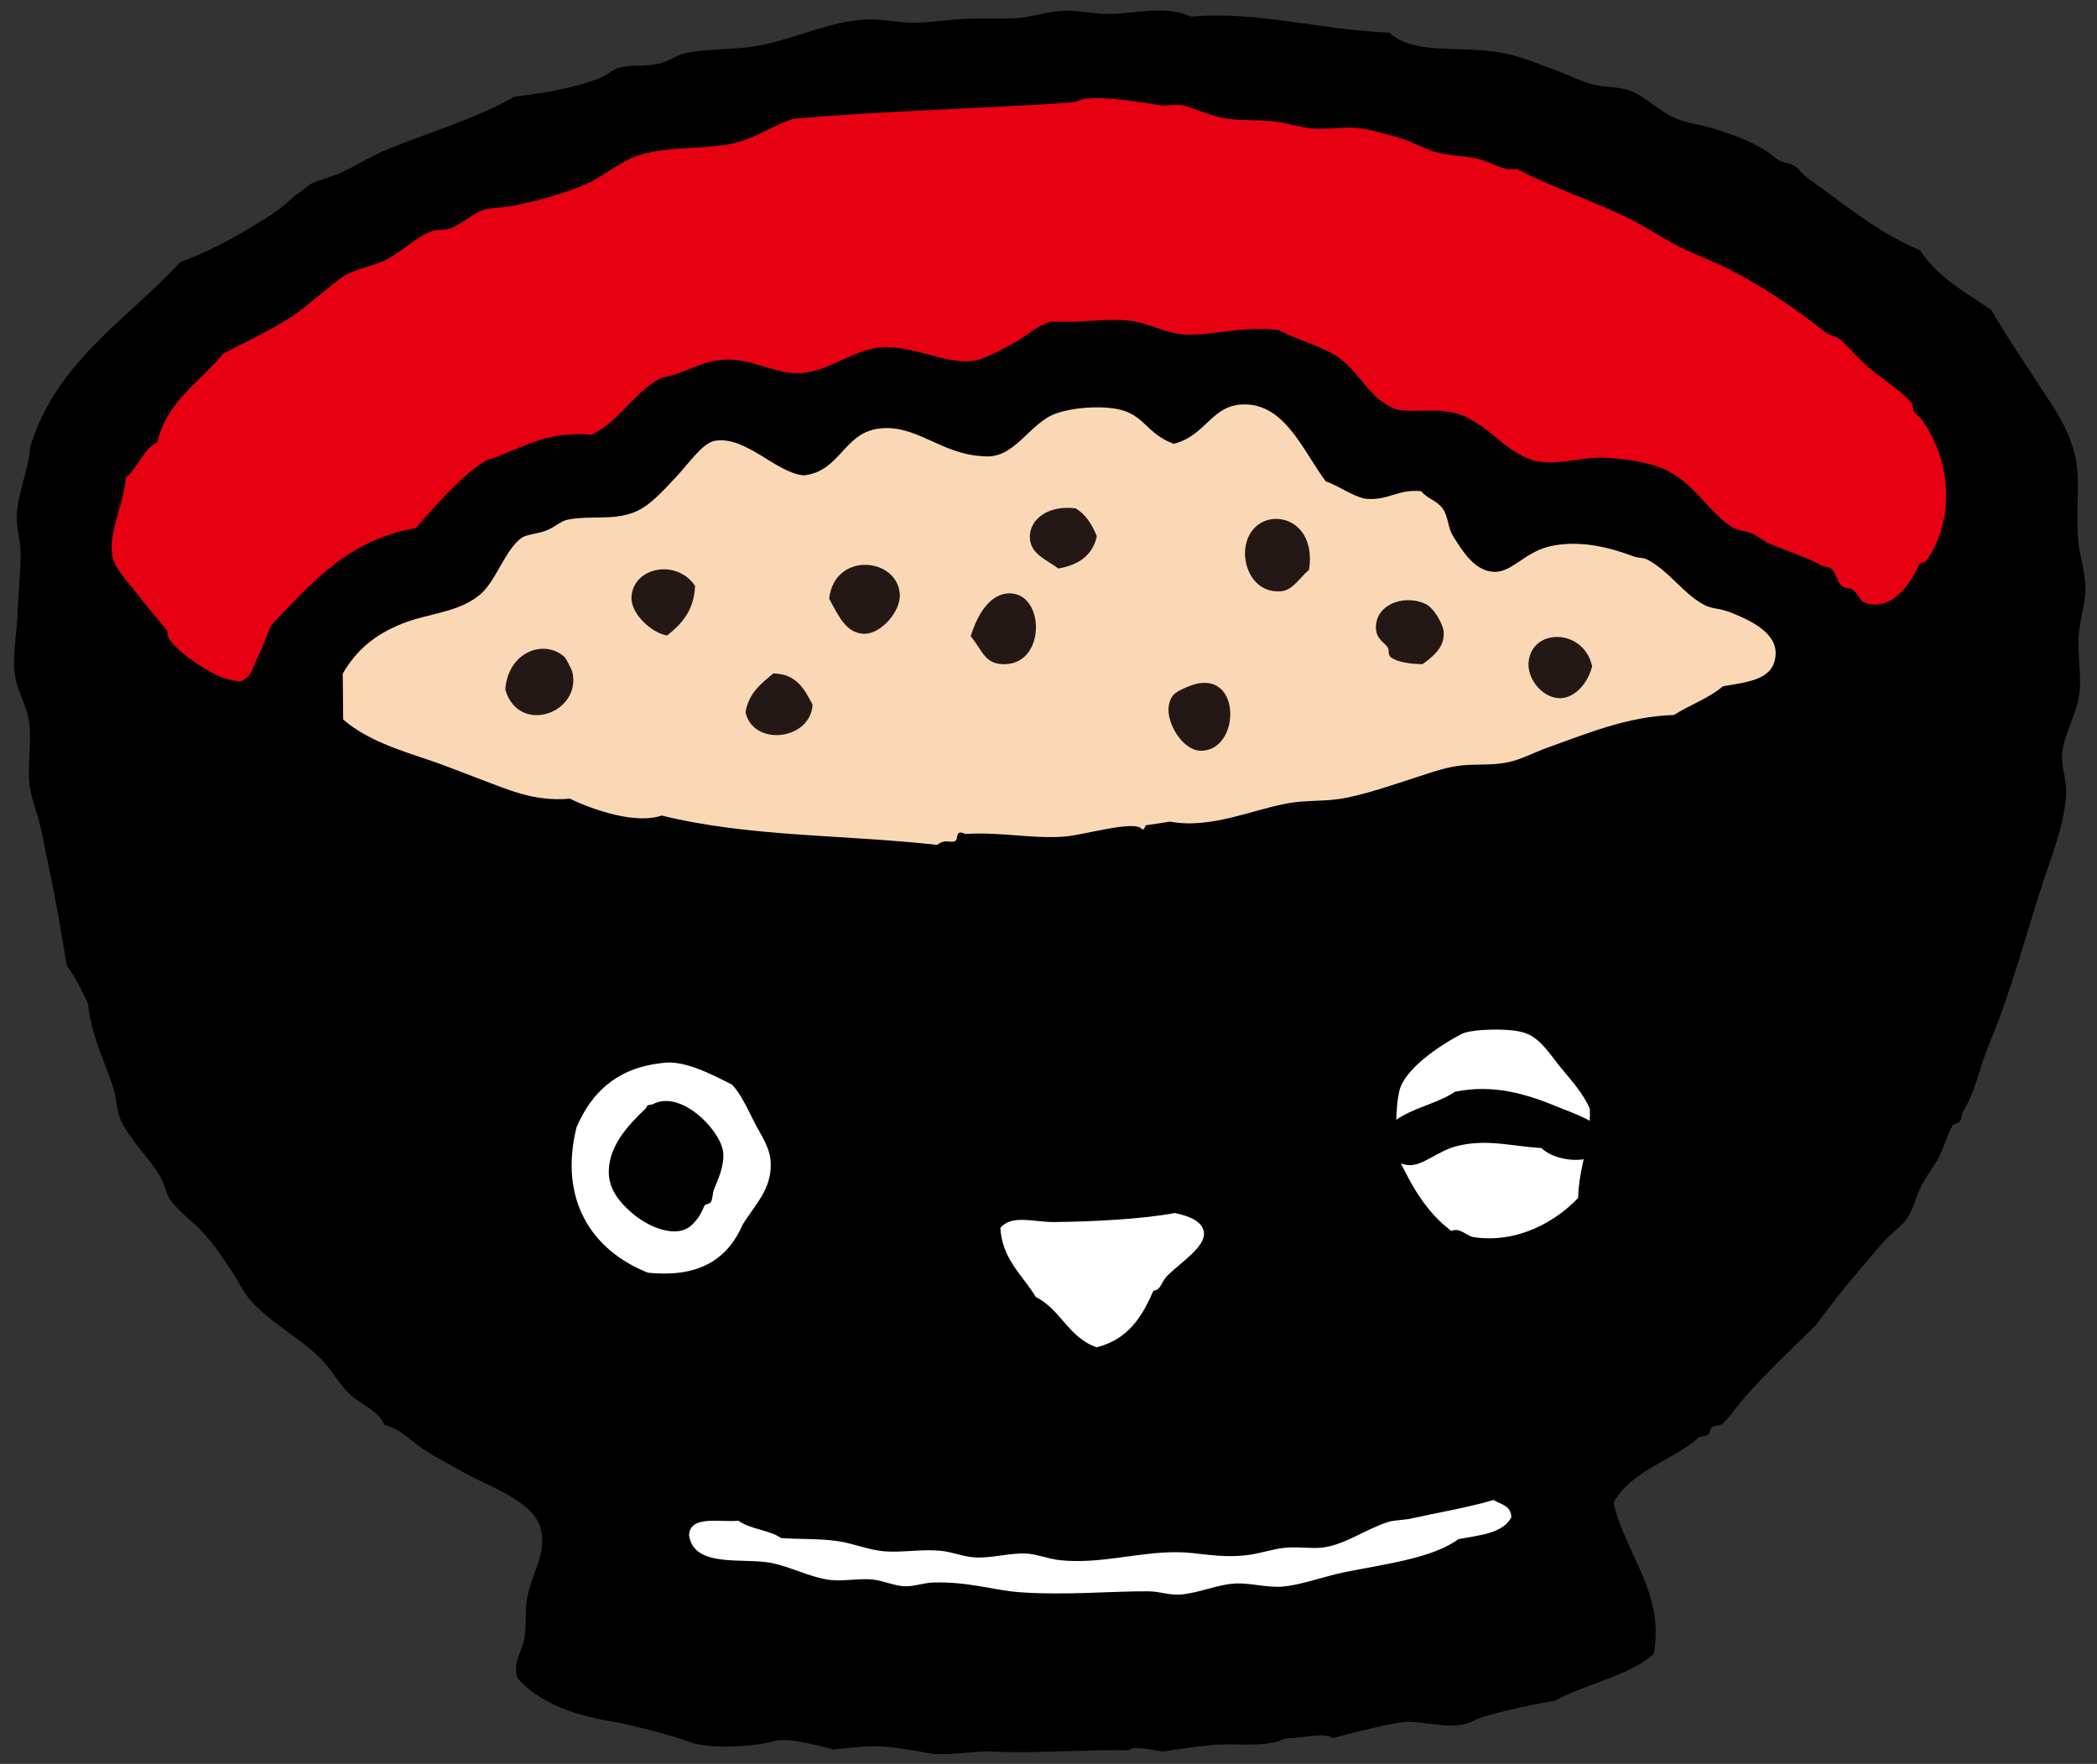 <?xml version="1.0" encoding="utf-8"?>
<!-- Generator: Adobe Illustrator 21.1.0, SVG Export Plug-In . SVG Version: 6.00 Build 0)  -->
<svg version="1.1" id="レイヤー_1" xmlns="http://www.w3.org/2000/svg" xmlns:xlink="http://www.w3.org/1999/xlink" x="0px"
	 y="0px" viewBox="0 0 20 16.823" style="enable-background:new 0 0 20 16.823;" xml:space="preserve">
<rect x="0" y="0" width="20" height="16.823" fill="#333333" stroke="none"/>
<style type="text/css">
	.st0{fill-rule:evenodd;clip-rule:evenodd;}
	.st1{fill-rule:evenodd;clip-rule:evenodd;fill:#E60012;}
	.st2{fill-rule:evenodd;clip-rule:evenodd;fill:#FBD8B5;}
	.st3{fill-rule:evenodd;clip-rule:evenodd;fill:#FFFFFF;}
	.st4{fill-rule:evenodd;clip-rule:evenodd;fill:#231815;}
</style>
<g>
	<g>
		<path class="st0" d="M14.834,16.219c0.284-0.159,0.695-0.229,0.939-0.446c0.105-0.589-0.279-0.959-0.384-1.443
			c0.17-0.309,0.591-0.414,0.803-0.614c0.026-0.025,0.07-0.011,0.1-0.034c0.015-0.011,0.019-0.054,0.034-0.068
			c0.023-0.023,0.073-0.011,0.1-0.034c0.076-0.068,0.13-0.158,0.2-0.237c0.23-0.262,0.469-0.483,0.7-0.713
			c0.184-0.257,0.431-0.548,0.633-0.78c0.08-0.092,0.171-0.143,0.235-0.238c0.056-0.084,0.078-0.201,0.132-0.304
			c0.046-0.092,0.117-0.179,0.166-0.271c0.05-0.095,0.074-0.208,0.132-0.304c0.008-0.015,0.056-0.019,0.067-0.035
			c0.019-0.027,0.018-0.076,0.033-0.1c0.098-0.157,0.13-0.311,0.197-0.506c0.041-0.12,0.088-0.223,0.131-0.338
			c0.179-0.468,0.306-0.968,0.459-1.417c0.087-0.259,0.187-0.526,0.195-0.777c0.003-0.124-0.047-0.248-0.038-0.37
			c0.015-0.19,0.139-0.376,0.164-0.573c0.022-0.175-0.021-0.373-0.005-0.572c0.012-0.145,0.066-0.306,0.063-0.438
			c-0.002-0.163-0.062-0.323-0.071-0.47c-0.022-0.347,0.033-0.589-0.041-0.842c-0.066-0.226-0.173-0.382-0.274-0.536
			c-0.184-0.282-0.354-0.531-0.512-0.803c-0.248-0.168-0.514-0.314-0.678-0.567c-0.424-0.18-0.738-0.455-1.084-0.698
			c-0.042-0.03-0.066-0.073-0.101-0.1c-0.053-0.038-0.121-0.035-0.169-0.066c-0.048-0.031-0.094-0.074-0.135-0.098
			c-0.165-0.098-0.301-0.142-0.474-0.198C16.24,1.19,16.104,1.18,15.981,1.129c-0.158-0.066-0.275-0.203-0.44-0.266
			c-0.11-0.041-0.24-0.024-0.371-0.063c-0.114-0.034-0.226-0.091-0.337-0.132c-0.179-0.064-0.319-0.129-0.506-0.164
			c-0.418-0.076-0.826,0.028-1.079-0.193c-0.653-0.024-1.254-0.209-1.887-0.152c-0.238-0.107-0.493-0.037-0.74-0.027
			c-0.174,0.008-0.326-0.035-0.472-0.03C9.988,0.108,9.832,0.167,9.678,0.174C9.532,0.181,9.379,0.172,9.24,0.178
			C9.067,0.185,8.898,0.211,8.736,0.217C8.572,0.221,8.419,0.179,8.264,0.186C7.918,0.202,7.613,0.359,7.257,0.431
			C7.022,0.479,6.784,0.46,6.551,0.504c-0.088,0.017-0.179,0.084-0.27,0.104C6.155,0.636,6.02,0.615,5.913,0.644
			c-0.08,0.023-0.125,0.074-0.201,0.104c-0.259,0.1-0.535,0.139-0.806,0.175C4.501,1.15,4.046,1.276,3.663,1.438
			c-0.15,0.064-0.261,0.139-0.402,0.205c-0.108,0.054-0.28,0.083-0.335,0.138C2.876,1.83,2.829,1.849,2.792,1.883
			C2.704,1.968,2.619,2.029,2.525,2.088c-0.253,0.157-0.517,0.308-0.804,0.41C1.21,3.053,0.537,3.447,0.288,4.262
			C0.276,4.47,0.175,4.682,0.16,4.903c-0.008,0.11,0.035,0.251,0.037,0.369C0.198,5.455,0.173,5.65,0.168,5.844
			c-0.007,0.2-0.049,0.4-0.029,0.573c0.018,0.157,0.119,0.319,0.139,0.47c0.027,0.203-0.02,0.4,0.005,0.606
			C0.3,7.624,0.357,7.755,0.388,7.896C0.487,8.353,0.571,8.79,0.636,9.207C0.717,9.316,0.78,9.444,0.84,9.575
			c0.029,0.31,0.176,0.585,0.242,0.806c0.031,0.105,0.032,0.215,0.07,0.303c0.076,0.17,0.288,0.382,0.375,0.534
			c0.043,0.075,0.059,0.178,0.103,0.235c0.08,0.106,0.23,0.216,0.305,0.301C2.048,11.879,2.13,12,2.209,12.122
			c0.061,0.093,0.111,0.198,0.17,0.268c0.186,0.219,0.472,0.36,0.679,0.567c0.105,0.105,0.171,0.236,0.271,0.334
			c0.112,0.108,0.272,0.152,0.34,0.3c0.144,0.034,0.243,0.146,0.372,0.233c0.12,0.079,0.26,0.149,0.406,0.232
			c0.223,0.124,0.65,0.264,0.712,0.531c0.054,0.233-0.081,0.406-0.129,0.64c-0.026,0.132-0.006,0.266-0.03,0.405
			c-0.02,0.117-0.116,0.231-0.064,0.372c0.258,0.297,0.687,0.38,0.98,0.429c0,0,0.435,0.094,0.65,0.178
			c0.218,0.085,0.692,0.038,0.821-0.007c0.13-0.044,0.563,0.082,0.563,0.082c0.388-0.047,0.489-0.043,0.908,0.035
			c0.156,0.029,0.431-0.023,0.594-0.016c0.481,0.02,0.887-0.021,1.314-0.012c0.031-0.055,0.312,0.014,0.326,0.012
			c0.18-0.026,0.252-0.04,0.445-0.06c0.243-0.024,0.424,0.017,0.641-0.033c0.042-0.01,0.067-0.035,0.101-0.034
			c0.142,0.002,0.327-0.06,0.438-0.002c0,0,0.547-0.152,0.719-0.155c0.173,0,0.433,0.084,0.606-0.004
			C14.213,16.327,14.834,16.219,14.834,16.219z"/>
		<path class="st1" d="M13.885,3.942c0.319,0.086,0.487,0.42,0.813,0.463c0.193,0.026,0.392-0.047,0.604-0.039
			c0.164,0.006,0.381,0.035,0.54,0.096c0.308,0.12,0.443,0.418,0.678,0.566c0.054,0.035,0.139,0.034,0.201,0.066
			c0.065,0.031,0.109,0.073,0.17,0.098c0.159,0.066,0.37,0.134,0.473,0.198c0.025,0.016,0.077,0.012,0.101,0.032
			c0.047,0.042,0.055,0.131,0.102,0.168c0.026,0.021,0.076,0.014,0.101,0.032c0.064,0.049,0.066,0.116,0.136,0.133
			c0.275,0.074,0.447-0.25,0.502-0.374c0.003-0.009,0.058-0.022,0.067-0.034c0.243-0.344,0.239-0.816,0.056-1.179
			c-0.026-0.053-0.065-0.115-0.102-0.167c-0.021-0.03-0.047-0.041-0.067-0.067c-0.02-0.025-0.013-0.075-0.035-0.1
			c-0.101-0.113-0.259-0.206-0.407-0.333c-0.098-0.082-0.196-0.203-0.272-0.267c-0.038-0.032-0.097-0.034-0.135-0.065
			c-0.285-0.223-0.597-0.438-0.914-0.598c-0.165-0.084-0.343-0.145-0.507-0.231c-0.164-0.087-0.311-0.187-0.473-0.266
			c-0.373-0.179-0.743-0.297-1.048-0.463c-0.131,0.027-0.238-0.063-0.371-0.096c-0.118-0.03-0.269-0.027-0.404-0.064
			c-0.111-0.031-0.219-0.098-0.338-0.132c-0.13-0.038-0.269-0.082-0.404-0.097c-0.136-0.017-0.284,0.015-0.438,0.003
			c-0.104-0.007-0.22-0.047-0.337-0.063c-0.153-0.021-0.324-0.01-0.472-0.03c-0.169-0.023-0.34-0.114-0.439-0.13
			c-0.07-0.013-0.128,0.013-0.202,0.001c-0.251-0.036-0.477-0.08-0.707-0.062c-0.063,0.006-0.075,0.031-0.134,0.036
			c-0.848,0.06-1.745,0.075-2.659,0.157c-0.21,0.069-0.376,0.198-0.604,0.24c-0.28,0.053-0.598,0.019-0.874,0.109
			C5.907,1.543,5.751,1.687,5.586,1.758C5.357,1.855,5.083,1.927,4.88,1.966C4.8,1.981,4.69,1.978,4.612,2.002
			C4.51,2.033,4.426,2.123,4.31,2.173C4.244,2.203,4.177,2.18,4.108,2.209c-0.16,0.064-0.283,0.2-0.435,0.273
			c-0.118,0.056-0.264,0.08-0.37,0.138C3.21,2.672,3.123,2.757,3.037,2.823C2.953,2.888,2.86,2.97,2.769,3.028
			C2.56,3.162,2.342,3.262,2.133,3.37C1.909,3.641,1.595,3.822,1.5,4.217c-0.14,0.074-0.184,0.242-0.3,0.339
			C1.179,4.828,1.033,5.068,1.071,5.297c0.023,0.134,0.142,0.24,0.239,0.37C1.401,5.784,1.503,5.902,1.583,6
			c0.023,0.029,0.011,0.069,0.035,0.101C1.709,6.23,1.943,6.379,2.058,6.434c0.082,0.04,0.158,0.059,0.236,0.065
			c0.11-0.042,0.115-0.138,0.167-0.237c0.048-0.092,0.084-0.216,0.131-0.305c0.374-0.389,0.719-0.806,1.373-0.92
			c0.208-0.229,0.401-0.473,0.668-0.645C4.954,4.296,5.178,4.106,5.64,4.147c0.275-0.13,0.4-0.407,0.669-0.544
			C6.556,3.562,6.685,3.43,6.947,3.43c0.25-0.001,0.463,0.147,0.707,0.128c0.244-0.02,0.487-0.219,0.738-0.244
			c0.304-0.027,0.62,0.159,0.877,0.129c0.129-0.016,0.28-0.108,0.402-0.173c0.125-0.065,0.232-0.182,0.37-0.204
			c0.279,0.018,0.504-0.034,0.739-0.006c0.174,0.02,0.334,0.118,0.507,0.129c0.268,0.018,0.556-0.084,0.908-0.041
			c0.205,0.108,0.4,0.145,0.574,0.264c0.211,0.145,0.303,0.426,0.578,0.5C13.573,3.933,13.71,3.893,13.885,3.942z"/>
		<path class="st2" d="M13.016,4.756c-0.142-0.036-0.238-0.118-0.371-0.165c-0.216-0.286-0.386-0.738-0.78-0.734
			c-0.313,0.003-0.354,0.293-0.67,0.376c-0.263-0.095-0.28-0.284-0.541-0.332c-0.185-0.035-0.427-0.01-0.573,0.039
			c-0.268,0.09-0.399,0.444-0.703,0.411C8.967,4.334,8.729,4.032,8.366,4.09c-0.322,0.051-0.36,0.411-0.703,0.444
			c-0.267-0.028-0.55-0.379-0.844-0.33c-0.115,0.019-0.237,0.2-0.367,0.341C6.312,4.694,6.193,4.828,6.05,4.885
			C5.837,4.968,5.635,4.912,5.411,4.957C5.344,4.972,5.294,5.027,5.21,5.06C5.126,5.092,5.021,5.097,4.975,5.129
			c-0.16,0.117-0.242,0.412-0.398,0.543C4.37,5.844,4.097,5.845,3.838,5.947C3.567,6.055,3.397,6.205,3.269,6.424
			C3.271,6.57,3.272,6.716,3.273,6.862c0.23,0.199,0.533,0.291,0.846,0.396c0.14,0.048,0.291,0.11,0.439,0.165
			c0.275,0.102,0.53,0.226,0.877,0.194c0.238,0.116,0.64,0.245,0.875,0.161c0.837,0.206,1.729,0.18,2.629,0.28
			c0.07-0.06,0.123-0.017,0.167-0.035C9.149,8.005,9.1,7.904,9.208,7.954c0.328-0.022,0.639,0.048,0.942,0.025
			c0.182-0.013,0.669-0.16,0.74-0.073c0.018,0.022,0.04-0.035,0.034-0.034c0.071-0.011,0.237-0.035,0.236-0.036
			c0.389,0.074,0.791-0.119,1.142-0.178c0.156-0.026,0.321-0.015,0.472-0.038c0.219-0.032,0.529-0.141,0.738-0.208
			c0.113-0.037,0.251-0.085,0.37-0.104c0.169-0.029,0.335-0.001,0.504-0.039c0.12-0.025,0.248-0.094,0.369-0.137
			c0.371-0.132,0.766-0.3,1.21-0.313c0.152-0.096,0.334-0.16,0.468-0.274c0.267-0.044,0.492-0.07,0.502-0.308
			c0.009-0.226-0.305-0.346-0.441-0.4c-0.085-0.034-0.169-0.03-0.236-0.066c-0.199-0.102-0.338-0.324-0.543-0.432
			c-0.046-0.025-0.086-0.014-0.134-0.032c-0.215-0.082-0.521-0.165-0.809-0.094c-0.245,0.062-0.359,0.257-0.536,0.24
			c-0.175-0.015-0.286-0.194-0.373-0.333c-0.059-0.092-0.047-0.19-0.103-0.269c-0.06-0.083-0.144-0.09-0.205-0.166
			C13.328,4.661,13.244,4.78,13.016,4.756z"/>
		<path class="st3" d="M15.163,10.576c-0.058-0.14-0.17-0.265-0.276-0.392c-0.097-0.119-0.193-0.279-0.336-0.33
			c-0.144-0.054-0.52-0.039-0.605,0.005c-0.226,0.115-0.557,0.344-0.601,0.551c-0.04,0.184-0.027,0.378-0.025,0.606
			c0.069,0.134,0.134,0.271,0.216,0.393c0.089,0.132,0.18,0.235,0.305,0.331c0.087-0.036,0.141,0.047,0.213,0.059
			c0.424,0.064,0.794-0.157,0.997-0.374C15.06,11.114,15.174,10.908,15.163,10.576z"/>
		<path class="st3" d="M5.499,10.75c-0.173,0.693,0.147,1.177,0.68,1.388c0.511,0.053,0.769-0.147,0.906-0.462
			c0.121-0.193,0.272-0.333,0.266-0.578c-0.003-0.148-0.086-0.259-0.155-0.392c-0.068-0.135-0.133-0.277-0.215-0.362
			c-0.181-0.091-0.462-0.242-0.669-0.205C5.883,10.186,5.642,10.419,5.499,10.75z"/>
		<path class="st3" d="M13.472,14.48c-0.072,0.018-0.169,0.016-0.234,0.036c-0.212,0.069-0.396,0.207-0.605,0.241
			c-0.105,0.017-0.243-0.007-0.37,0.004c-0.121,0.01-0.251,0.058-0.37,0.071c-0.279,0.032-0.445-0.027-0.673-0.028
			c-0.367-0.002-0.729,0.116-1.11,0.076c-0.115-0.011-0.222-0.061-0.337-0.064c-0.153-0.003-0.315,0.045-0.47,0.038
			c-0.11-0.004-0.224-0.055-0.338-0.064c-0.18-0.017-0.366,0.02-0.538,0.005c-0.148-0.014-0.296-0.077-0.439-0.097
			c-0.188-0.026-0.361-0.016-0.539-0.029c-0.112-0.079-0.297-0.084-0.406-0.165c-0.188,0.016-0.463-0.055-0.471,0.139
			c0.044,0.312,0.509,0.213,0.777,0.262c0.201,0.039,0.383,0.143,0.574,0.164c0.121,0.014,0.267-0.018,0.403-0.004
			c0.101,0.011,0.205,0.061,0.305,0.064c0.082,0.003,0.181-0.033,0.267-0.036c0.355-0.009,0.571,0.075,0.843,0.094
			c0.43,0.029,0.857-0.012,1.211-0.01c0.11,0.001,0.205,0.039,0.304,0.031c0.184-0.014,0.355-0.099,0.537-0.106
			c0.141-0.004,0.297,0.042,0.438,0.03c0.178-0.014,0.403-0.1,0.605-0.14c0.395-0.078,0.832-0.134,1.074-0.313
			c0.198-0.037,0.421-0.052,0.504-0.207c0-0.113-0.101-0.124-0.17-0.166C14.013,14.376,13.669,14.435,13.472,14.48z"/>
		<path class="st4" d="M10.461,5.115c-0.041,0.182-0.174,0.274-0.367,0.307c-0.113-0.085-0.271-0.139-0.272-0.3
			C9.821,4.949,10,4.816,10.258,4.848C10.356,4.906,10.416,5.002,10.461,5.115z"/>
		<path class="st4" d="M12.485,5.434c-0.099,0.087-0.159,0.198-0.269,0.205c-0.253,0.018-0.358-0.226-0.34-0.401
			C11.921,4.799,12.574,4.856,12.485,5.434z"/>
		<path class="st4" d="M7.908,5.71C7.959,5.257,8.562,5.315,8.582,5.67C8.59,5.832,8.404,6.043,8.248,6.045
			C8.072,6.043,8.002,5.883,7.908,5.71z"/>
		<path class="st4" d="M6.629,5.587C6.62,5.823,6.501,5.951,6.363,6.061c-0.138-0.02-0.35-0.202-0.34-0.369
			C6.04,5.408,6.452,5.327,6.629,5.587z"/>
		<path class="st4" d="M9.258,6.068c0.068-0.223,0.2-0.43,0.4-0.407c0.304,0.036,0.308,0.653-0.061,0.673
			C9.392,6.345,9.375,6.209,9.258,6.068z"/>
		<path class="st4" d="M13.568,6.334c-0.104,0-0.234-0.015-0.303-0.065c-0.032-0.024-0.01-0.068-0.034-0.101
			c-0.039-0.051-0.132-0.088-0.103-0.236c0.039-0.19,0.292-0.257,0.47-0.171c0.078,0.038,0.166,0.191,0.171,0.267
			C13.775,6.141,13.721,6.226,13.568,6.334z"/>
		<path class="st4" d="M15.185,6.354c-0.044,0.176-0.175,0.302-0.301,0.305c-0.162,0.004-0.314-0.17-0.306-0.334
			C14.599,5.987,15.102,5.986,15.185,6.354z"/>
		<path class="st4" d="M4.819,6.578c0.026-0.37,0.382-0.487,0.569-0.308c0.01,0.009,0.066,0.12,0.07,0.135
			C5.552,6.799,4.951,7.018,4.819,6.578z"/>
		<path class="st4" d="M7.75,6.721C7.73,7.06,7.186,7.124,7.11,6.794c0.03-0.182,0.149-0.276,0.266-0.371
			C7.594,6.426,7.673,6.572,7.75,6.721z"/>
		<path class="st4" d="M11.315,6.555c0.532-0.238,0.533,0.604,0.14,0.605c-0.179,0.001-0.338-0.275-0.307-0.435
			C11.17,6.619,11.218,6.598,11.315,6.555z"/>
		<path class="st0" d="M6.226,10.532c0.265-0.144,0.641,0.242,0.67,0.45c0.017,0.125-0.043,0.256-0.087,0.363
			c-0.011,0.025-0.011,0.088-0.03,0.122c-0.006,0.012-0.055,0.019-0.06,0.031c-0.031,0.07-0.052,0.118-0.119,0.183
			c-0.145,0.141-0.42,0.022-0.577-0.116c-0.118-0.103-0.206-0.215-0.216-0.362c-0.014-0.266,0.184-0.472,0.358-0.638
			C6.166,10.534,6.201,10.539,6.226,10.532z"/>
		<path class="st3" d="M11.001,12.31c-0.106,0.241-0.236,0.462-0.541,0.54c-0.271-0.093-0.34-0.359-0.581-0.48
			c-0.125-0.209-0.321-0.357-0.338-0.659c0.109-0.131,0.319-0.054,0.514-0.056c0.376-0.004,0.842-0.028,1.151-0.086
			c0.157,0.033,0.257,0.086,0.275,0.176c0.029,0.149-0.247,0.31-0.36,0.436C11.076,12.233,11.067,12.307,11.001,12.31z"/>
		<path class="st0" d="M15.335,10.853c-0.044,0.274-0.475,0.249-0.635,0.096c-0.282-0.016-0.505-0.087-0.787-0.023
			c-0.203,0.046-0.34,0.198-0.483,0.186c-0.119-0.011-0.209-0.1-0.275-0.21c0.089-0.313,0.482-0.327,0.723-0.49
			c0.366-0.073,0.671,0.019,0.972,0.142C15.033,10.63,15.247,10.691,15.335,10.853z"/>
	</g>
</g>
</svg>
